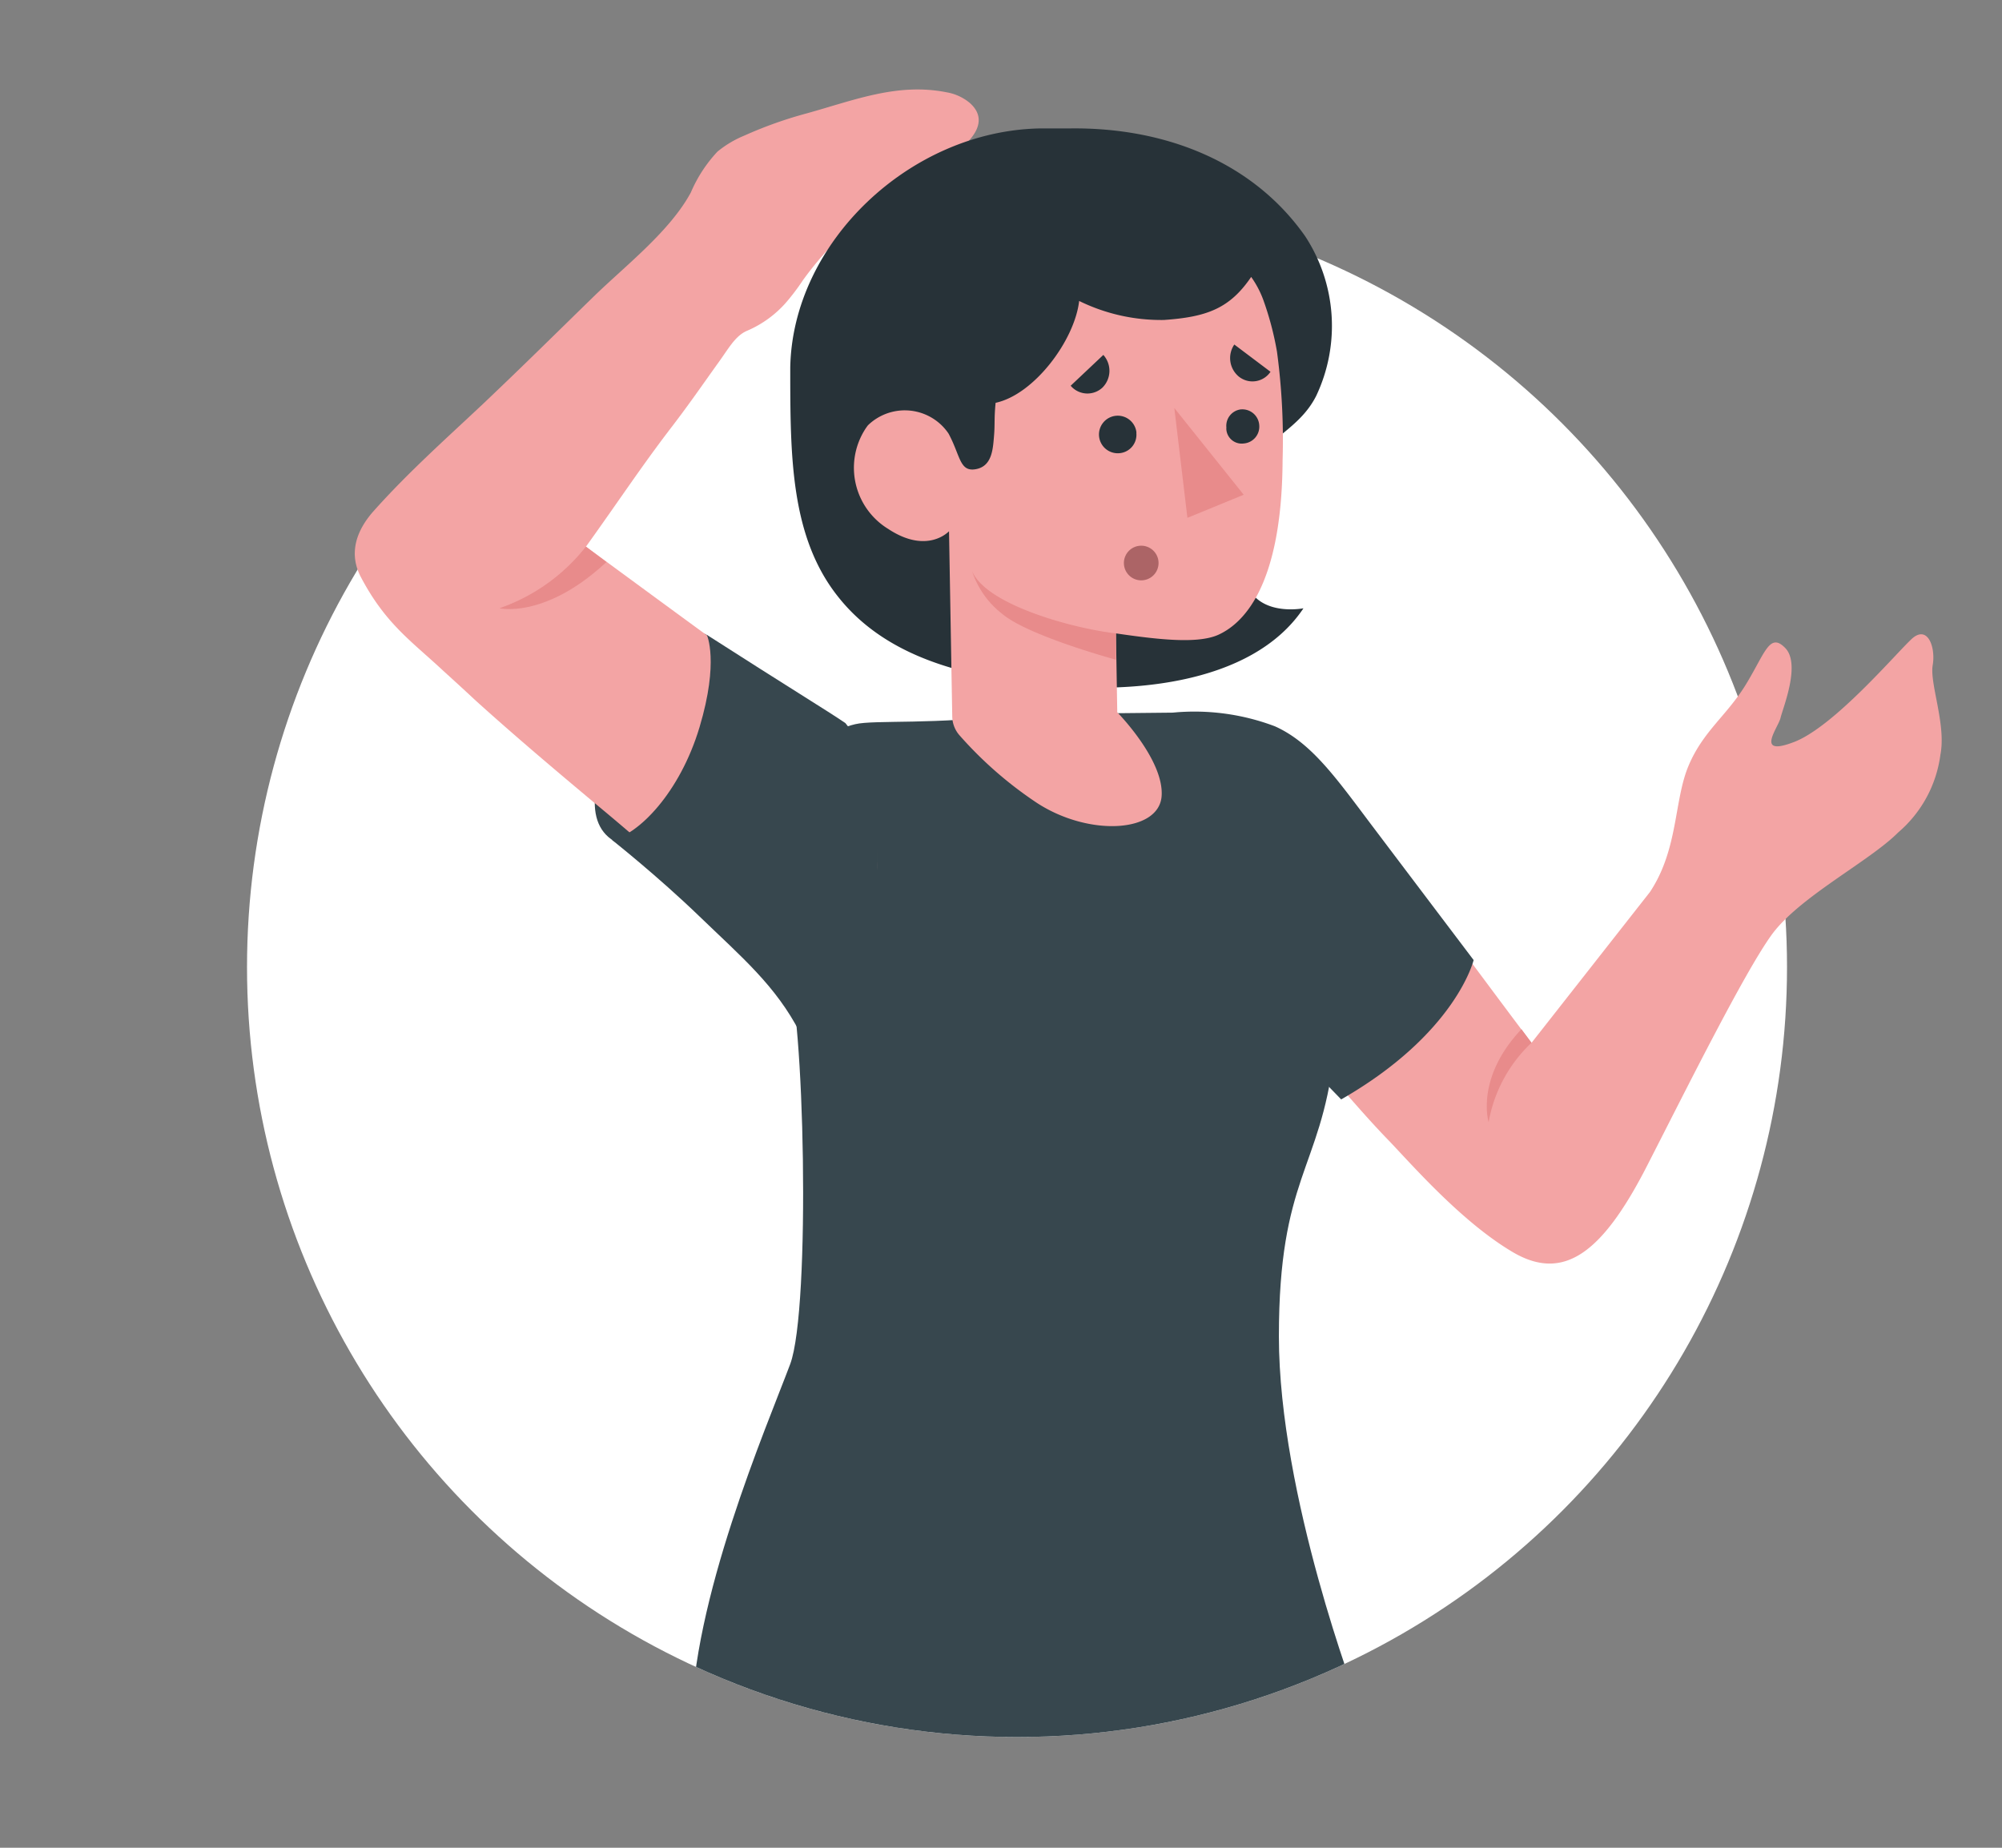 <svg id="レイヤー_1" data-name="レイヤー 1" xmlns="http://www.w3.org/2000/svg" xmlns:xlink="http://www.w3.org/1999/xlink" viewBox="0 0 260 240"><rect x="0" y="0" width="260" height="240" fill="#808080" stroke="none"/><defs><style>.cls-1{fill:none;}.cls-2{fill:#fff;}.cls-3{clip-path:url(#clip-path);}.cls-4{fill:#f3a4a4;}.cls-5{fill:#37474e;}.cls-6{fill:#e88b8b;}.cls-7{fill:#273238;}.cls-8{fill:#ac6466;}</style><clipPath id="clip-path"><path class="cls-1" d="M32.08,125.62c0-55.23,34.61-116,98.48-116,46.3,0,78.82,31.94,93.21,70.54,3.33-4,7.84-6.54,12.81-6.54,10.22,0,18.5,10.52,18.5,23.5s-8.28,23.5-18.5,23.5a14.85,14.85,0,0,1-4.63-.74c.09,1.92.13,3.83.13,5.74a100,100,0,0,1-200,0Z"/></clipPath></defs><circle class="cls-2" cx="132.08" cy="125.62" r="100"/><g class="cls-3"><path class="cls-4" d="M180.3,148.08c-8-8.24-22.49-26.9-22.49-26.9l-8.18-28.31q2.75.13,5.49,0c8.85.59,11.45,1.34,16.95,7.36,4.37,4.8,21,27.56,26.83,35.22l15.38-19.59c3.7-5.58,3.1-11.83,5-16.37s5-6.55,7.48-10.62,3.07-6.8,5.1-4.69-.32,7.77-.62,9.06-3.41,5.13,1.77,3.13S246.21,84.9,248.26,83,251.41,84,251,86.4s1.77,7.72,1,11.63a16,16,0,0,1-5.49,10.1c-3.73,3.76-12.87,8.37-16.44,13.31s-11.2,20.28-15.93,29.52c-5.93,11.75-11,15.62-17.7,11.66S183.26,151.15,180.3,148.08Z"/><path class="cls-5" d="M152.23,92.57a29.49,29.49,0,0,1,13.35,1.77c4.8,2.16,8,6.8,12.74,13.08s13.06,17.28,13.06,17.28-2.27,9.54-17.2,18.1l-24.39-25.11Z"/><path class="cls-6" d="M198.9,135.44a18.61,18.61,0,0,0-5.57,10.31s-1.77-5.68,4.26-12.07Z"/><path class="cls-5" d="M173.22,137.23c1.78-14.8.1-14.66-3.86-22.52-8-15.7-12.35-22.21-15.8-22.16l-21.65.22c-10.33,1.41-18.33.7-20.83,1.29-6.37,1.5-6.51,6.74-6.76,13.52-.26,7.43-4.07,6.18-2.14,18.46,2.28,4.56,3.15,43.88.44,51.15-3.07,8.18-12.83,30.8-12.83,47,0,0,36.19,7.34,59.82,6,24.51-1.38,26.7-9.22,26.7-9.22s-10.22-26.7-10.22-47.39S171.44,152,173.22,137.23Z"/><path class="cls-5" d="M91.75,82.45C88.55,80.11,71.3,103.21,79.37,109S96,98.38,94.3,90.63,91.75,82.45,91.75,82.45Z"/><path class="cls-4" d="M76.1,71c4.31-6,7.25-10.49,11.2-15.63,2.23-2.92,3.66-5,5.8-8,1.48-2,2.35-3.78,4-4.44A14.11,14.11,0,0,0,102,39.39a28.79,28.79,0,0,0,2.28-3,44.59,44.59,0,0,1,8.85-9.14c3.54-2.74,7.42-4.86,11-7.48,2.14-1.56,4.44-4.13,1.77-6.44A6.38,6.38,0,0,0,123,12c-6.44-1.29-12,1-18.28,2.74a53.51,53.51,0,0,0-8,2.85,13.74,13.74,0,0,0-3.54,2.1A18.2,18.2,0,0,0,89.72,25C87,30.05,81.19,34.54,77.13,38.49c-4.76,4.64-9,8.85-14.43,14-4.89,4.6-9.68,8.85-14.16,13.87-3.7,4.15-2.27,7.33-1.77,8.41C50,81,53.42,83.25,57.6,87.16,59,88.43,60.38,89.69,61.78,91c5.41,4.88,10.83,9.45,16.46,14.15,6,5,8.49,7.37,13.85,12.18a39.87,39.87,0,0,1,8.33,10.85c9.29,1.54,18.43-12.67,10.46-29.29a17.38,17.38,0,0,0-5.75-6.69C95.33,85.16,76.1,71,76.1,71Z"/><path class="cls-6" d="M76.09,71a24.44,24.44,0,0,1-11.22,8s5.93,1.42,13.89-6Z"/><path class="cls-5" d="M109.79,93.92c-2.18-1.5-7.47-4.71-18-11.47,0,0,1.63,3.42-.94,12s-8,14-11.38,14.64c0,0,5.91,4.67,11.37,9.94s9.92,9,13.07,15.13c0,0,7.79-2,9.56-15.2C114.67,109.71,113.93,98.84,109.79,93.92Z"/><path class="cls-7" d="M170.94,51.41a21.25,21.25,0,0,0-1.44-20.73c-6.7-9.54-18-14.15-30.51-14h-3.87c-16.87.28-32.19,14.76-32.49,31.06h0c0,11.47,0,22.07,6.31,29.89,5.83,7.28,14.9,9.66,22.57,10.83,14.65,2.23,31.11.53,37.77-9.45,0,0-8.85,1.77-7.74-7.4.16-1.45-1.22-3-3.64-4.7a48.59,48.59,0,0,1,6-8.23C166.35,56.19,169.24,54.78,170.94,51.41Z"/><path class="cls-4" d="M166.57,59.78c-.09,17.08-5.56,21.38-8.3,22.65s-8.12.6-13.34-.16l.17,10.25s6.1,6.18,5.76,10.89-9.35,5.31-16.16.9a50.91,50.91,0,0,1-10.13-8.85,3.78,3.78,0,0,1-.9-2.36L123.25,69s-2.8,3.07-7.9-.3a9.31,9.31,0,0,1-3.09-12.79h0a7.25,7.25,0,0,1,.46-.67,6.87,6.87,0,0,1,9.71.14,6.8,6.8,0,0,1,.76.94c1.56,2.9,1.42,5,3.54,4.62s2.22-2.63,2.36-4.28,0-2.18.21-4.34c5-1.07,10.26-8.1,10.85-13.23a24.15,24.15,0,0,0,11,2.47c5.64-.39,8.57-1.52,11.34-5.59a12.66,12.66,0,0,1,1.58,3,39.84,39.84,0,0,1,1.77,6.7A86,86,0,0,1,166.57,59.78Z"/><path class="cls-6" d="M144.93,82.27c-5.5-.63-16.85-3.68-18.69-8.1a11.57,11.57,0,0,0,4,5.63c3.43,2.83,14.69,5.89,14.69,5.89Z"/><path class="cls-8" d="M150.46,73.07a2.25,2.25,0,1,1-2.3-2.19h0A2.25,2.25,0,0,1,150.46,73.07Z"/><path class="cls-7" d="M147.58,56.26a2.4,2.4,0,0,1-2.16,2.6h0a2.44,2.44,0,1,1,2.17-2.69A.28.28,0,0,0,147.58,56.26Z"/><path class="cls-7" d="M163.54,55.25a2.19,2.19,0,0,1-2,2.35,2,2,0,0,1-2.27-1.77h0a1.51,1.51,0,0,1,0-.3,2.15,2.15,0,0,1,1.92-2.36h.06A2.2,2.2,0,0,1,163.54,55.25Z"/><path class="cls-6" d="M152.51,53l1.7,14.26,7.31-3Z"/><path class="cls-7" d="M139.05,50.1l4.24-4a3.08,3.08,0,0,1-.12,4.25,2.86,2.86,0,0,1-4-.11Z"/><path class="cls-7" d="M160.3,44.75,165,48.29a2.82,2.82,0,0,1-3.93.76h0l-.14-.1A3.12,3.12,0,0,1,160.3,44.75Z"/></g></svg>